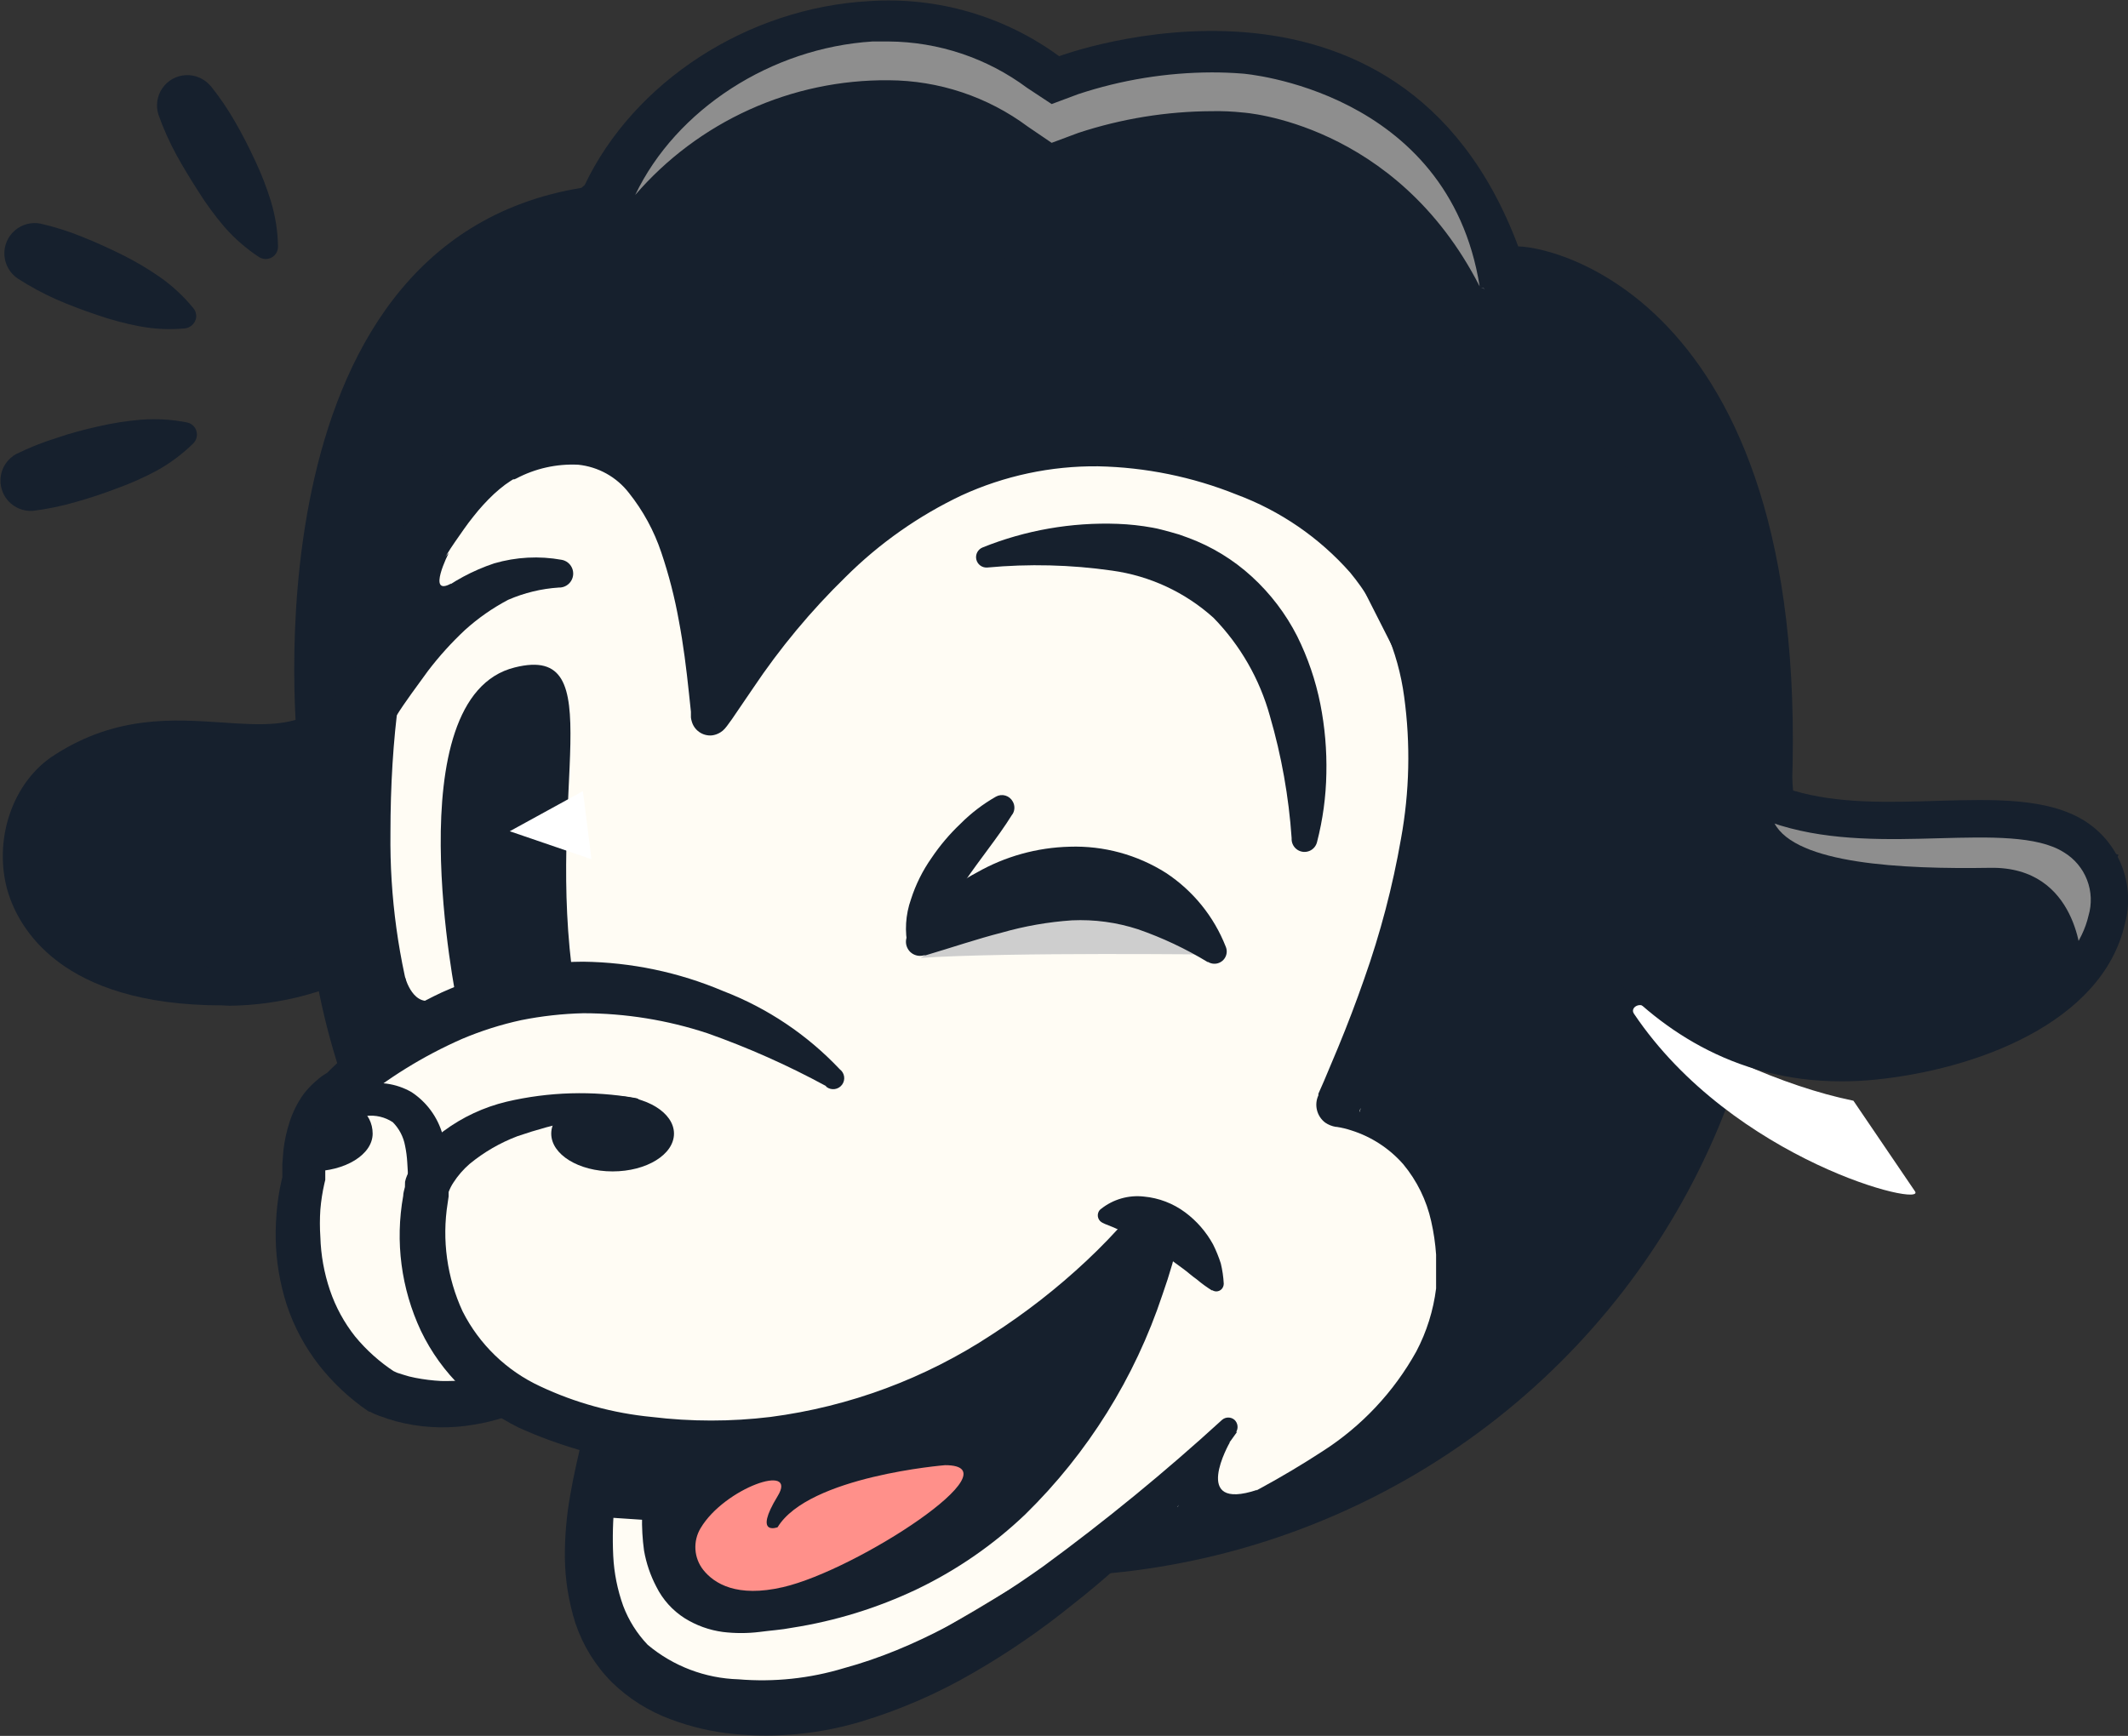 <svg id="Layer_1" data-name="Layer 1" xmlns="http://www.w3.org/2000/svg" xmlns:xlink="http://www.w3.org/1999/xlink" viewBox="0 0 173.37 141.46"><rect x="0" y="0" width="173.37" height="141.46" fill="#333333" stroke="none"/><defs><style>.cls-1{fill:none;}.cls-2{fill:#fff;}.cls-3{clip-path:url(#clip-path);}.cls-4{clip-path:url(#clip-path-2);}.cls-5{clip-path:url(#clip-path-3);}.cls-6{clip-path:url(#clip-path-4);}.cls-7{clip-path:url(#clip-path-5);}.cls-8{clip-path:url(#clip-path-6);}.cls-9{clip-path:url(#clip-path-7);}.cls-10{clip-path:url(#clip-path-8);}.cls-11{clip-path:url(#clip-path-9);}.cls-12{clip-path:url(#clip-path-10);}.cls-13{clip-path:url(#clip-path-11);}.cls-14{clip-path:url(#clip-path-12);}.cls-15{clip-path:url(#clip-path-13);}.cls-16{fill:#16202d;}.cls-17{clip-path:url(#clip-path-14);}.cls-18{clip-path:url(#clip-path-16);}.cls-19{clip-path:url(#clip-path-18);}.cls-20{clip-path:url(#clip-path-20);}.cls-21{clip-path:url(#clip-path-22);}.cls-22{fill:#fffcf4;}.cls-23{clip-path:url(#clip-path-24);}.cls-24{clip-path:url(#clip-path-26);}.cls-25{clip-path:url(#clip-path-28);}.cls-26{clip-path:url(#clip-path-30);}.cls-27{clip-path:url(#clip-path-32);}.cls-28{clip-path:url(#clip-path-34);}.cls-29{clip-path:url(#clip-path-36);}.cls-30{clip-path:url(#clip-path-38);}.cls-31{clip-path:url(#clip-path-40);}.cls-32{clip-path:url(#clip-path-42);}.cls-33{fill:#ff908a;}.cls-34{clip-path:url(#clip-path-44);}.cls-35{clip-path:url(#clip-path-46);}.cls-36{clip-path:url(#clip-path-48);}.cls-37{clip-path:url(#clip-path-50);}.cls-38{clip-path:url(#clip-path-52);}.cls-39{clip-path:url(#clip-path-54);}.cls-40{clip-path:url(#clip-path-56);}.cls-41{clip-path:url(#clip-path-58);}.cls-42{clip-path:url(#clip-path-60);}.cls-43{clip-path:url(#clip-path-62);}.cls-44{clip-path:url(#clip-path-64);}.cls-45{clip-path:url(#clip-path-66);}.cls-46{clip-path:url(#clip-path-68);}.cls-47{clip-path:url(#clip-path-69);}.cls-48{clip-path:url(#clip-path-71);}.cls-49{clip-path:url(#clip-path-73);}.cls-50{fill:#8e8e8e;}.cls-51{clip-path:url(#clip-path-75);}.cls-52{clip-path:url(#clip-path-77);}.cls-53{clip-path:url(#clip-path-79);}.cls-54{fill:#cecece;}.cls-55{clip-path:url(#clip-path-81);}.cls-56{clip-path:url(#clip-path-83);}</style><clipPath id="clip-path"><path class="cls-1" d="M-135.31,259.94v.14c-7.45-6.64-14.9-13-14.9-20.66a17.82,17.82,0,0,1,1-5.93,12.2,12.2,0,0,1,3.5-.51c9.79,0,10.48,10.56,10.48,21.35h10.07v-.21h.22v-.23h.22v-.21h.22v-.22h.22v-.22h.22V253h.22v-.22h.22v-.2h.19v-.23h.22v-.21h.22v-.22h.23v-.22h.21v-.22h.22v-.22h.23v-.22h.21v-.22h.22v-.22h.23v-.21h.21v-.23h.21V250h.22v-.22h.22v-.23h.22v-.21h.22v-.22h.22v-.24h.22v-.21h.22v-.22h.22v-.22h.22V248h.21v-.21h.21v-.22h.22v-.22h.22c0-17.48-1.94-31.48-20.56-31.48-6.69,0-12.07,2.5-15.78,6.64l-.22.21-.22.23c-.06.08-.15.13-.22.21l-.21.22c-.08.07-.15.15-.22.22s-.15.14-.22.22l-.22.22a2.18,2.18,0,0,0-.21.22c-.07.08-.15.14-.22.22s-.15.14-.22.22-.15.14-.22.21-.15.15-.21.23a2.29,2.29,0,0,1-.23.21l-.21.22-.22.22c-.07.08-.15.14-.22.22l-.22.22a2.18,2.18,0,0,0-.21.22c-.07.08-.15.14-.22.22s-.15.14-.22.22-.15.14-.22.21-.15.15-.21.23a2.29,2.29,0,0,1-.23.21l-.21.22-.22.23c-.06.07-.15.13-.22.21l-.22.22-.21.22-.22.22c-.06.08-.15.14-.22.22l-.22.22c-3.83,4.09-6,9.89-6,16.46,0,12.75,10.62,23.57,19.86,30.23l-.14-.14c5.79,4.83,13.11,11.78,13.11,19.13a18.19,18.19,0,0,1-.75,5.39,14.79,14.79,0,0,1-4.28.64c-10.21,0-11.59-9.71-11.59-22.6h-10v.21h-.23v.22h-.22V279h-.22v.22H-162v.22h-.22v.22h-.2v.22h-.22v.22h-.22v.21h-.22v.23h-.22v.21h-.22V281h-.22v.22h-.22v.22h-.22v.22h-.22v.22h-.22v.22h-.2v.22H-165v.21h-.22v.23h-.22V283h-.22v.22h-.22v.22h-.22v.22h-.22v.22h-.2v.21h-.22v.23H-167v.21h-.22v.22h-.22V285h-.22v.22h-.22v.22h-.22c0,21.35,4.41,32.72,21.65,32.72,7.47,0,13-2.16,16.66-6.17l.21-.22.22-.22.22-.22.22-.22.21-.21.22-.23a2.18,2.18,0,0,1,.22-.21l.22-.22.21-.22c.07-.08.15-.14.22-.22l.22-.22c.07-.08.15-.14.22-.22s.15-.14.21-.22l.22-.22.22-.21.22-.23a2.18,2.18,0,0,1,.22-.21,2.28,2.28,0,0,1,.22-.22,2.29,2.29,0,0,0,.21-.23c.07-.07.15-.13.22-.21l.22-.22.22-.22c.06-.08.15-.14.21-.22l.22-.22.22-.22.22-.22c.06-.08.15-.14.22-.22l.21-.21.22-.23c.07-.08.15-.14.22-.21l.22-.22c3.77-4,5.63-9.88,5.63-17.34C-117.38,276.3-126.34,268-135.31,259.94Z"/></clipPath><clipPath id="clip-path-2"><polygon class="cls-1" points="-67.91 216.95 -68.13 216.95 -68.13 217.18 -68.35 217.18 -68.35 217.39 -68.57 217.39 -68.57 217.61 -68.79 217.61 -68.79 217.84 -69 217.84 -69 218.05 -69.22 218.05 -69.22 218.27 -69.44 218.27 -69.44 218.49 -69.66 218.49 -69.66 218.71 -69.88 218.71 -69.88 218.93 -70.1 218.93 -70.1 219.15 -70.31 219.15 -70.31 219.37 -70.53 219.37 -70.53 219.59 -70.75 219.59 -70.75 219.8 -70.97 219.8 -70.97 220.03 -71.19 220.03 -71.19 220.24 -71.41 220.24 -71.41 220.46 -71.63 220.46 -71.63 220.69 -71.84 220.69 -71.84 220.9 -72.07 220.9 -72.07 221.12 -72.28 221.12 -72.28 221.34 -72.5 221.34 -72.5 221.56 -72.72 221.56 -72.72 221.78 -72.94 221.78 -72.94 222 -73.16 222 -73.16 222.22 -73.38 222.22 -73.38 222.44 -73.6 222.44 -73.6 222.65 -73.81 222.65 -73.81 222.87 -74.03 222.87 -74.03 223.09 -74.25 223.09 -74.25 223.31 -74.47 223.31 -74.47 223.53 -74.69 223.53 -74.69 223.75 -74.91 223.75 -74.91 258.76 -89.64 258.76 -89.64 216.74 -99.73 216.74 -99.73 216.95 -99.95 216.95 -99.95 217.18 -100.17 217.18 -100.17 217.39 -100.39 217.39 -100.39 217.61 -100.61 217.61 -100.61 217.84 -100.83 217.84 -100.83 218.05 -101.05 218.05 -101.05 218.27 -101.27 218.27 -101.27 218.49 -101.48 218.49 -101.48 218.71 -101.7 218.71 -101.7 218.93 -101.92 218.93 -101.92 219.15 -102.14 219.15 -102.14 219.37 -102.36 219.37 -102.36 219.59 -102.58 219.59 -102.58 219.8 -102.8 219.8 -102.8 220.03 -103.01 220.03 -103.01 220.24 -103.23 220.24 -103.23 220.46 -103.45 220.46 -103.45 220.69 -103.67 220.69 -103.67 220.9 -103.89 220.9 -103.89 221.12 -104.11 221.12 -104.11 221.34 -104.32 221.34 -104.32 221.56 -104.54 221.56 -104.54 221.78 -104.76 221.78 -104.76 222 -104.98 222 -104.98 222.22 -105.2 222.22 -105.2 222.44 -105.42 222.44 -105.42 222.65 -105.64 222.65 -105.64 222.87 -105.85 222.87 -105.85 223.09 -106.07 223.09 -106.07 223.31 -106.29 223.31 -106.29 223.53 -106.51 223.53 -106.51 223.75 -106.73 223.75 -106.73 317.23 -96.63 317.23 -96.63 317.02 -96.41 317.02 -96.41 316.8 -96.19 316.8 -96.19 316.57 -95.97 316.57 -95.97 316.36 -95.75 316.36 -95.75 316.14 -95.54 316.14 -95.54 315.92 -95.32 315.92 -95.32 315.7 -95.1 315.7 -95.1 315.48 -94.88 315.48 -94.88 315.26 -94.66 315.26 -94.66 315.04 -94.44 315.04 -94.44 314.82 -94.22 314.82 -94.22 314.61 -94.01 314.61 -94.01 314.39 -93.79 314.39 -93.79 314.17 -93.57 314.17 -93.57 313.95 -93.35 313.95 -93.35 313.73 -93.14 313.73 -93.14 313.51 -92.91 313.51 -92.91 313.29 -92.69 313.29 -92.69 313.07 -92.48 313.07 -92.48 312.85 -92.25 312.85 -92.25 312.63 -92.04 312.63 -92.04 312.42 -91.82 312.42 -91.82 312.2 -91.61 312.2 -91.61 311.98 -91.38 311.98 -91.38 311.76 -91.17 311.76 -91.17 311.54 -90.95 311.54 -90.95 311.32 -90.73 311.32 -90.73 311.1 -90.51 311.1 -90.51 310.88 -90.29 310.88 -90.29 310.66 -90.07 310.66 -90.07 310.44 -89.85 310.44 -89.85 310.22 -89.64 310.22 -89.64 275.9 -74.91 275.9 -74.91 317.23 -64.81 317.23 -64.81 317.02 -64.59 317.02 -64.59 316.8 -64.37 316.8 -64.37 316.57 -64.15 316.57 -64.15 316.36 -63.93 316.36 -63.93 316.14 -63.72 316.14 -63.72 315.92 -63.49 315.92 -63.49 315.7 -63.27 315.7 -63.27 315.48 -63.06 315.48 -63.06 315.26 -62.84 315.26 -62.84 315.04 -62.62 315.04 -62.62 314.82 -62.4 314.82 -62.4 314.61 -62.19 314.61 -62.19 314.39 -61.96 314.39 -61.96 314.17 -61.74 314.17 -61.74 313.95 -61.53 313.95 -61.53 313.73 -61.31 313.73 -61.31 313.51 -61.09 313.51 -61.09 313.29 -60.87 313.29 -60.87 313.07 -60.65 313.07 -60.65 312.85 -60.43 312.85 -60.43 312.63 -60.22 312.63 -60.22 312.42 -60 312.42 -60 312.2 -59.78 312.2 -59.78 311.98 -59.56 311.98 -59.56 311.76 -59.34 311.76 -59.34 311.54 -59.13 311.54 -59.13 311.32 -58.9 311.32 -58.9 311.1 -58.69 311.1 -58.69 310.88 -58.47 310.88 -58.47 310.66 -58.25 310.66 -58.25 310.44 -58.03 310.44 -58.03 310.22 -57.81 310.22 -57.81 216.74 -67.91 216.74 -67.91 216.95"/></clipPath><clipPath id="clip-path-3"><polygon class="cls-1" points="-37.6 216.95 -37.82 216.95 -37.82 217.18 -38.03 217.18 -38.03 217.39 -38.24 217.39 -38.24 217.61 -38.45 217.61 -38.45 217.84 -38.67 217.84 -38.67 218.05 -38.89 218.05 -38.89 218.27 -39.1 218.27 -39.1 218.49 -39.32 218.49 -39.32 218.71 -39.53 218.71 -39.53 218.93 -39.74 218.93 -39.74 219.15 -39.96 219.15 -39.96 219.37 -40.18 219.37 -40.18 219.59 -40.39 219.59 -40.39 219.8 -40.6 219.8 -40.6 220.03 -40.82 220.03 -40.82 220.24 -41.03 220.24 -41.03 220.46 -41.25 220.46 -41.25 220.69 -41.47 220.69 -41.47 220.9 -41.68 220.9 -41.68 221.12 -41.89 221.12 -41.89 221.34 -42.11 221.34 -42.11 221.56 -42.33 221.56 -42.33 221.78 -42.54 221.78 -42.54 222 -42.75 222 -42.75 222.22 -42.97 222.22 -42.97 222.44 -43.18 222.44 -43.18 222.65 -43.4 222.65 -43.4 222.87 -43.61 222.87 -43.61 223.09 -43.83 223.09 -43.83 223.31 -44.04 223.31 -44.04 223.53 -44.26 223.53 -44.26 223.75 -44.47 223.75 -44.47 317.23 -7.77 317.23 -7.77 317.02 -7.55 317.02 -7.55 316.8 -7.34 316.8 -7.34 316.57 -7.12 316.57 -7.12 316.36 -6.91 316.36 -6.91 316.14 -6.69 316.14 -6.69 315.92 -6.48 315.92 -6.48 315.7 -6.27 315.7 -6.27 315.48 -6.05 315.48 -6.05 315.26 -5.83 315.26 -5.83 315.04 -5.62 315.04 -5.62 314.82 -5.4 314.82 -5.4 314.61 -5.19 314.61 -5.19 314.39 -4.98 314.39 -4.98 314.17 -4.76 314.17 -4.76 313.95 -4.54 313.95 -4.54 313.73 -4.33 313.73 -4.33 313.51 -4.12 313.51 -4.12 313.29 -3.9 313.29 -3.9 313.07 -3.69 313.07 -3.69 312.85 -3.47 312.85 -3.47 312.63 -3.25 312.63 -3.25 312.42 -3.04 312.42 -3.04 312.2 -2.83 312.2 -2.83 311.98 -2.62 311.98 -2.62 311.76 -2.4 311.76 -2.4 311.54 -2.18 311.54 -2.18 311.32 -1.97 311.32 -1.97 311.1 -1.75 311.1 -1.75 310.88 -1.54 310.88 -1.54 310.66 -1.33 310.66 -1.33 310.44 -1.11 310.44 -1.11 310.22 -0.89 310.22 -0.89 300.1 -27.81 300.1 -27.81 275.76 -16.74 275.76 -16.74 275.55 -16.53 275.55 -16.53 275.33 -16.31 275.33 -16.31 275.1 -16.09 275.1 -16.09 274.89 -15.88 274.89 -15.88 274.67 -15.67 274.67 -15.67 274.45 -15.45 274.45 -15.45 274.23 -15.24 274.23 -15.24 274.01 -15.02 274.01 -15.02 273.79 -14.8 273.79 -14.8 273.57 -14.59 273.57 -14.59 273.35 -14.38 273.35 -14.38 273.14 -14.16 273.14 -14.16 272.91 -13.95 272.91 -13.95 272.7 -13.73 272.7 -13.73 272.48 -13.52 272.48 -13.52 272.25 -13.3 272.25 -13.3 272.04 -13.09 272.04 -13.09 271.82 -12.88 271.82 -12.88 271.6 -12.66 271.6 -12.66 271.38 -12.44 271.38 -12.44 271.16 -12.23 271.16 -12.23 270.94 -12.02 270.94 -12.02 270.72 -11.8 270.72 -11.8 270.5 -11.59 270.5 -11.59 270.29 -11.37 270.29 -11.37 270.06 -11.15 270.06 -11.15 269.85 -10.94 269.85 -10.94 269.63 -10.73 269.63 -10.73 269.4 -10.51 269.4 -10.51 269.19 -10.3 269.19 -10.3 268.97 -10.08 268.97 -10.08 268.75 -9.87 268.75 -9.87 258.63 -27.81 258.63 -27.81 233.74 -7.77 233.74 -7.77 233.52 -7.55 233.52 -7.55 233.3 -7.34 233.3 -7.34 233.08 -7.12 233.08 -7.12 232.86 -6.91 232.86 -6.91 232.64 -6.69 232.64 -6.69 232.42 -6.48 232.42 -6.48 232.2 -6.27 232.2 -6.27 231.99 -6.05 231.99 -6.05 231.76 -5.83 231.76 -5.83 231.55 -5.62 231.55 -5.62 231.33 -5.4 231.33 -5.4 231.1 -5.19 231.1 -5.19 230.89 -4.98 230.89 -4.98 230.67 -4.76 230.67 -4.76 230.45 -4.54 230.45 -4.54 230.23 -4.33 230.23 -4.33 230.01 -4.12 230.01 -4.12 229.79 -3.9 229.79 -3.9 229.57 -3.69 229.57 -3.69 229.35 -3.47 229.35 -3.47 229.14 -3.25 229.14 -3.25 228.91 -3.04 228.91 -3.04 228.7 -2.83 228.7 -2.83 228.48 -2.62 228.48 -2.62 228.25 -2.4 228.25 -2.4 228.04 -2.18 228.04 -2.18 227.82 -1.97 227.82 -1.97 227.6 -1.75 227.6 -1.75 227.38 -1.54 227.38 -1.54 227.16 -1.33 227.16 -1.33 226.94 -1.11 226.94 -1.11 226.72 -0.89 226.72 -0.89 216.74 -37.6 216.74 -37.6 216.95"/></clipPath><clipPath id="clip-path-4"><path class="cls-1" d="M31.27,258.63V233.88h.2c10.48,0,14.62,5.54,14.62,15.69a23.21,23.21,0,0,1-1.2,8,20.69,20.69,0,0,1-7,1.06Zm8.56-41.89H21.21V217H21v.23h-.23v.21h-.21v.22h-.22v.22h-.22v.22H19.9v.22h-.21v.22h-.23v.23h-.21v.21H19v.22h-.22v.22h-.22v.22h-.22v.21h-.22V220h-.22v.21h-.21v.22H17.5v.22h-.22v.22h-.22v.23h-.22v.22h-.21v.22h-.22v.22h-.22V222H16v.22h-.22v.22h-.22v.21h-.21v.22H15.1v.23h-.22v.21h-.22v.23h-.21v.22h-.22v93.46H24.3V317h.22v-.22h.22v-.22H25v-.22h.23v-.22h.21v-.22h.22v-.23h.21v-.21H26v-.22h.21V315h.22v-.22h.22v-.22h.22v-.22h.21v-.22h.22v-.22h.22v-.21h.22v-.23H28v-.22h.22v-.21h.22v-.23h.22v-.21h.22v-.22h.21v-.22h.22V312h.22v-.22h.22v-.22H30v-.22h.21v-.22h.22v-.22h.22v-.22h.22v-.22H31v-.22h.22V275.73c7.52-.43,13.82-1.81,18.16-5.77l.22-.22c.08-.06.14-.15.22-.21a2.29,2.29,0,0,0,.21-.23c.08-.07.15-.15.23-.21l.21-.22c.08-.07.15-.15.22-.22a1.52,1.52,0,0,1,.22-.22l.22-.22c.08-.07.14-.15.21-.22l.22-.22.22-.22c.08-.06.14-.15.22-.21s.14-.16.22-.23l.22-.22c.08-.06.14-.15.21-.21a2.39,2.39,0,0,0,.22-.23,2.18,2.18,0,0,1,.22-.21l.22-.22c.08-.07.14-.15.21-.22a2.28,2.28,0,0,0,.22-.22l.22-.22.22-.22c.08-.06.14-.15.22-.22l.22-.22c.08-.06.14-.15.21-.21s.14-.16.22-.22.14-.15.22-.23a2.18,2.18,0,0,1,.22-.21l.22-.22.21-.22.22-.22c4.42-3.84,7-10.19,7-20.64C63.15,227.28,56.52,216.74,39.83,216.74Z"/></clipPath><clipPath id="clip-path-5"><polygon class="cls-1" points="113.51 216.95 113.3 216.95 113.3 217.18 113.08 217.18 113.08 217.39 112.86 217.39 112.86 217.61 112.64 217.61 112.64 217.84 112.42 217.84 112.42 218.05 112.2 218.05 112.2 218.27 111.98 218.27 111.98 218.49 111.77 218.49 111.77 218.71 111.55 218.71 111.55 218.93 111.33 218.93 111.33 219.15 111.11 219.15 111.11 219.37 110.89 219.37 110.89 219.59 110.67 219.59 110.67 219.8 110.45 219.8 110.45 220.03 110.24 220.03 110.24 220.24 110.02 220.24 110.02 220.46 109.8 220.46 109.8 220.69 109.58 220.69 109.58 220.9 109.36 220.9 109.36 221.12 109.14 221.12 109.14 221.34 108.92 221.34 108.92 221.56 108.71 221.56 108.71 221.78 108.49 221.78 108.49 222 108.27 222 108.27 222.22 108.05 222.22 108.05 222.44 107.83 222.44 107.83 222.65 107.61 222.65 107.61 222.87 107.39 222.87 107.39 223.09 107.18 223.09 107.18 223.31 106.96 223.31 106.96 223.53 106.74 223.53 106.74 223.75 106.52 223.75 106.52 258.76 91.79 258.76 91.79 216.74 81.69 216.74 81.69 216.95 81.48 216.95 81.48 217.18 81.26 217.18 81.26 217.39 81.04 217.39 81.04 217.61 80.82 217.61 80.82 217.84 80.6 217.84 80.6 218.05 80.39 218.05 80.39 218.27 80.16 218.27 80.16 218.49 79.95 218.49 79.95 218.71 79.73 218.71 79.73 218.93 79.51 218.93 79.51 219.15 79.29 219.15 79.29 219.37 79.07 219.37 79.07 219.59 78.86 219.59 78.86 219.8 78.63 219.8 78.63 220.03 78.42 220.03 78.42 220.24 78.2 220.24 78.2 220.46 77.98 220.46 77.98 220.69 77.76 220.69 77.76 220.9 77.54 220.9 77.54 221.12 77.33 221.12 77.33 221.34 77.1 221.34 77.1 221.56 76.89 221.56 76.89 221.78 76.67 221.78 76.67 222 76.45 222 76.45 222.22 76.23 222.22 76.23 222.44 76.01 222.44 76.01 222.65 75.79 222.65 75.79 222.87 75.58 222.87 75.58 223.09 75.36 223.09 75.36 223.31 75.14 223.31 75.14 223.53 74.92 223.53 74.92 223.75 74.7 223.75 74.7 317.23 84.8 317.23 84.8 317.02 85.02 317.02 85.02 316.8 85.24 316.8 85.24 316.57 85.46 316.57 85.46 316.36 85.67 316.36 85.67 316.14 85.89 316.14 85.89 315.92 86.11 315.92 86.11 315.7 86.33 315.7 86.33 315.48 86.55 315.48 86.55 315.26 86.77 315.26 86.77 315.04 86.99 315.04 86.99 314.82 87.2 314.82 87.2 314.61 87.42 314.61 87.42 314.39 87.64 314.39 87.64 314.17 87.86 314.17 87.86 313.95 88.08 313.95 88.08 313.73 88.3 313.73 88.3 313.51 88.52 313.51 88.52 313.29 88.73 313.29 88.73 313.07 88.95 313.07 88.95 312.85 89.17 312.85 89.17 312.63 89.39 312.63 89.39 312.42 89.61 312.42 89.61 312.2 89.83 312.2 89.83 311.98 90.05 311.98 90.05 311.76 90.26 311.76 90.26 311.54 90.48 311.54 90.48 311.32 90.7 311.32 90.7 311.1 90.92 311.1 90.92 310.88 91.14 310.88 91.14 310.66 91.36 310.66 91.36 310.44 91.57 310.44 91.57 310.22 91.79 310.22 91.79 275.9 106.52 275.9 106.52 317.23 116.62 317.23 116.62 317.02 116.84 317.02 116.84 316.8 117.06 316.8 117.06 316.57 117.28 316.57 117.28 316.36 117.49 316.36 117.49 316.14 117.72 316.14 117.72 315.92 117.93 315.92 117.93 315.7 118.15 315.7 118.15 315.48 118.36 315.48 118.36 315.26 118.59 315.26 118.59 315.04 118.81 315.04 118.81 314.82 119.02 314.82 119.02 314.61 119.24 314.61 119.24 314.39 119.46 314.39 119.46 314.17 119.68 314.17 119.68 313.95 119.9 313.95 119.9 313.73 120.12 313.73 120.12 313.51 120.33 313.51 120.33 313.29 120.55 313.29 120.55 313.07 120.77 313.07 120.77 312.85 120.99 312.85 120.99 312.63 121.21 312.63 121.21 312.42 121.43 312.42 121.43 312.2 121.65 312.2 121.65 311.98 121.86 311.98 121.86 311.76 122.09 311.76 122.09 311.54 122.3 311.54 122.3 311.32 122.52 311.32 122.52 311.1 122.74 311.1 122.74 310.88 122.96 310.88 122.96 310.66 123.18 310.66 123.18 310.44 123.39 310.44 123.39 310.22 123.62 310.22 123.62 216.74 113.51 216.74 113.51 216.95"/></clipPath><clipPath id="clip-path-6"><polygon class="cls-1" points="143.83 216.95 143.62 216.95 143.62 217.18 143.4 217.18 143.4 217.39 143.19 217.39 143.19 217.61 142.97 217.61 142.97 217.84 142.76 217.84 142.76 218.05 142.54 218.05 142.54 218.27 142.33 218.27 142.33 218.49 142.12 218.49 142.12 218.71 141.9 218.71 141.9 218.93 141.68 218.93 141.68 219.15 141.47 219.15 141.47 219.37 141.26 219.37 141.26 219.59 141.04 219.59 141.04 219.8 140.83 219.8 140.83 220.03 140.61 220.03 140.61 220.24 140.39 220.24 140.39 220.46 140.18 220.46 140.18 220.69 139.97 220.69 139.97 220.9 139.75 220.9 139.75 221.12 139.54 221.12 139.54 221.34 139.32 221.34 139.32 221.56 139.1 221.56 139.1 221.78 138.89 221.78 138.89 222 138.68 222 138.68 222.22 138.47 222.22 138.47 222.44 138.25 222.44 138.25 222.65 138.03 222.65 138.03 222.87 137.82 222.87 137.82 223.09 137.6 223.09 137.6 223.31 137.39 223.31 137.39 223.53 137.18 223.53 137.18 223.75 136.96 223.75 136.96 317.23 173.66 317.23 173.66 317.02 173.88 317.02 173.88 316.8 174.09 316.8 174.09 316.57 174.3 316.57 174.3 316.36 174.52 316.36 174.52 316.14 174.74 316.14 174.74 315.92 174.95 315.92 174.95 315.7 175.17 315.7 175.17 315.48 175.38 315.48 175.38 315.26 175.59 315.26 175.59 315.04 175.81 315.04 175.81 314.82 176.03 314.82 176.03 314.61 176.24 314.61 176.24 314.39 176.45 314.39 176.45 314.17 176.67 314.17 176.67 313.95 176.88 313.95 176.88 313.73 177.1 313.73 177.1 313.51 177.32 313.51 177.32 313.29 177.53 313.29 177.53 313.07 177.74 313.07 177.74 312.85 177.96 312.85 177.96 312.63 178.17 312.63 178.17 312.42 178.39 312.42 178.39 312.2 178.6 312.2 178.6 311.98 178.82 311.98 178.82 311.76 179.03 311.76 179.03 311.54 179.25 311.54 179.25 311.32 179.46 311.32 179.46 311.1 179.68 311.1 179.68 310.88 179.89 310.88 179.89 310.66 180.11 310.66 180.11 310.44 180.32 310.44 180.32 310.22 180.53 310.22 180.53 300.1 153.62 300.1 153.62 275.76 164.69 275.76 164.69 275.55 164.9 275.55 164.9 275.33 165.12 275.33 165.12 275.1 165.33 275.1 165.33 274.89 165.55 274.89 165.55 274.67 165.77 274.67 165.77 274.45 165.98 274.45 165.98 274.23 166.19 274.23 166.19 274.01 166.41 274.01 166.41 273.79 166.62 273.79 166.62 273.57 166.84 273.57 166.84 273.35 167.05 273.35 167.05 273.14 167.27 273.14 167.27 272.91 167.48 272.91 167.48 272.7 167.69 272.7 167.69 272.48 167.91 272.48 167.91 272.25 168.13 272.25 168.13 272.04 168.34 272.04 168.34 271.82 168.56 271.82 168.56 271.6 168.77 271.6 168.77 271.38 168.99 271.38 168.99 271.16 169.2 271.16 169.2 270.94 169.42 270.94 169.42 270.72 169.63 270.72 169.63 270.5 169.84 270.5 169.84 270.29 170.06 270.29 170.06 270.06 170.28 270.06 170.28 269.85 170.49 269.85 170.49 269.63 170.71 269.63 170.71 269.4 170.92 269.4 170.92 269.19 171.13 269.19 171.13 268.97 171.35 268.97 171.35 268.75 171.56 268.75 171.56 258.63 153.62 258.63 153.62 233.74 173.66 233.74 173.66 233.52 173.88 233.52 173.88 233.3 174.09 233.3 174.09 233.08 174.3 233.08 174.3 232.86 174.52 232.86 174.52 232.64 174.74 232.64 174.74 232.42 174.95 232.42 174.95 232.2 175.17 232.2 175.17 231.99 175.38 231.99 175.38 231.76 175.59 231.76 175.59 231.55 175.81 231.55 175.81 231.33 176.03 231.33 176.03 231.1 176.24 231.1 176.24 230.89 176.45 230.89 176.45 230.67 176.67 230.67 176.67 230.45 176.88 230.45 176.88 230.23 177.1 230.23 177.1 230.01 177.32 230.01 177.32 229.79 177.53 229.79 177.53 229.57 177.74 229.57 177.74 229.35 177.96 229.35 177.96 229.14 178.17 229.14 178.17 228.91 178.39 228.91 178.39 228.7 178.6 228.7 178.6 228.48 178.82 228.48 178.82 228.25 179.03 228.25 179.03 228.04 179.25 228.04 179.25 227.82 179.46 227.82 179.46 227.6 179.68 227.6 179.68 227.38 179.89 227.38 179.89 227.16 180.11 227.16 180.11 226.94 180.32 226.94 180.32 226.72 180.53 226.72 180.53 216.74 143.83 216.74 143.83 216.95"/></clipPath><clipPath id="clip-path-7"><path class="cls-1" d="M211,233.88h2.27c10.38,0,12.32,6.51,12.32,16.09a29.46,29.46,0,0,1-.87,8,21.47,21.47,0,0,1-5.7.66h-8Zm9.83-17.14H200.87V217h-.22v.23h-.21v.21h-.22v.22H200v.22h-.22v.22h-.22v.22h-.21v.22h-.22v.23h-.21v.21h-.23v.22h-.21v.22h-.22v.22H198v.21h-.22V220h-.22v.21h-.21v.22h-.23v.22h-.22v.22h-.22v.23h-.22v.22h-.21v.22h-.22v.22h-.22V222h-.22v.22h-.22v.22h-.22v.21H195v.22h-.22v.23h-.22v.21h-.22v.23h-.22v.22h-.21v93.46H204V317h.19v-.22h.22v-.22h.22v-.22h.22v-.22h.22v-.22h.22v-.23h.21v-.21h.23v-.22H206V315h.22v-.22h.21v-.22h.17v-.22h.22v-.22H207v-.22h.23v-.21h.21v-.23h.22v-.22h.22v-.21h.22v-.23h.22v-.21h.22v-.22h.22v-.22H209V312h.22v-.22h.22v-.22h.22v-.22h.21v-.22h.22v-.22h.22v-.22h.22v-.22h.22v-.22H211V275.9h2.55c8.72,0,11.63,3.62,11.63,12.21v29.12h10.12V317h.24v-.22h.22v-.22h.21v-.22h.23v-.22h.21v-.22h.22v-.23h.22v-.21H237v-.22h.22V315h.21v-.22h.23v-.22h.22v-.22h.22v-.22h.22v-.22h.22v-.21h.21v-.23H239v-.22h.22v-.21h.22v-.23h.22v-.21h.22v-.22h.22v-.22h.22V312h.22v-.22h.22v-.22h.16v-.22h.22v-.22h.22v-.22h.22v-.22h.22v-.22H242v-.22h.22V280.68c0-6.25-1.53-13.18-5.82-17.2,5.12-5.13,6.37-13.45,6.37-20.53C242.81,227.42,238.66,216.74,220.81,216.74Z"/></clipPath><clipPath id="clip-path-8"><path class="cls-1" d="M274,300.1V233.74h1.85c10.33,0,13.91,7.63,13.91,17.33v38.84a25.4,25.4,0,0,1-1.54,9.31,15.76,15.76,0,0,1-5.4.88Zm9.78-83.36H264V217h-.21v.23h-.22v.21h-.22v.22h-.22v.22h-.22v.22h-.21v.22h-.2v.22h-.22v.23H262v.21h-.21v.22h-.22v.22h-.22v.22h-.22v.21H261V220h-.23v.21h-.21v.22h-.22v.22h-.22v.22h-.22v.23h-.22v.22h-.21v.22h-.22v.22H259V222h-.22v.22h-.22v.22h-.21v.21h-.22v.22h-.22v.23h-.22v.21h-.21v.23h-.22v.22H257v93.46h19.84c7.47,0,12.82-2.24,16.47-6l.23-.22.21-.22.22-.22.21-.22.22-.22.22-.22.22-.22.22-.21.21-.22.22-.23.22-.21.22-.22.21-.22.22-.22.22-.22.22-.22.21-.22.22-.22.22-.21.22-.23.21-.21.22-.22.22-.23.22-.21.22-.22.21-.22.22-.22.22-.22.22-.22.21-.22.22-.22c4.79-4.83,6.74-12.22,6.74-20.79V243.37C306.84,228.38,300.61,216.74,283.81,216.74Z"/></clipPath><clipPath id="clip-path-9"><path class="cls-1" d="M282.83,299.31c10.34,0,13.93-7.41,13.93-17V243.84c0-9.6-3.6-17.15-13.93-17.15H274v72.59Zm0-76.3c13.1,0,17.78,9.06,17.78,20.86v38.4c0,11.79-4.68,20.85-17.78,20.85H270.14V223Zm1,82.45C298,305.46,303,295.85,303,283V243.16c0-12.63-5.11-22.65-19.17-22.65h-16v84.93Zm0-88.65c16.8,0,23,11.53,23,26.35V283c0,14.94-6.06,26.35-23,26.35H263.94V216.81ZM219,258.25c10.89,0,13.51-5.07,13.51-15.53,0-9.46-1.93-15.91-12.27-15.91H211v31.44Zm-11.72-35.13h13c13.5,0,16.13,8,16.13,19.62,0,13-3.45,19.35-17.4,19.35H207.29Zm31.14,56.95c0-7.28-1.8-14.82-10.06-16.73,9.11-2.76,10.48-12.37,10.48-20.62,0-13-3.44-22.23-18-22.23H204.67v84.95h2.62V264.56h13.24c11.57,0,15.29,4.78,15.29,15.92v25h2.61ZM220.8,216.81c17.78,0,21.92,10.56,21.92,25.93,0,7-1.24,15.23-6.34,20.31,4.27,4,5.79,10.84,5.79,17v29.22H232.1V280.48c0-8.49-2.89-12.07-11.57-12.07H211V309.3H201V216.81Zm-73.05,3.7v84.93h29.49v-2.33H150.1V264.43h18.19v-2.34H150.1V223h27.14v-2.5ZM172,258.25v10H153.84v31h27.29v10h-37.2V216.81h37.2v9.88H153.84v31.56Zm-83.52,4V220.51H86.15v84.93h2.34V264.56h29.22v40.88h2.62V220.51h-2.62v41.72ZM114,309.3V268.41H92.34V309.3H82.28V216.81H92.34v41.58H114V216.81h10.07v92.48ZM37.91,258.25c10.75,0,15.14-5.49,15.14-15.92,0-10-4.14-15.53-14.61-15.53H31.29v31.45Zm.57-35.1c13.09,0,18.33,6.72,18.33,19.21,0,12.9-5.52,19.76-18.88,19.76H27.43v-39Zm-11,41.44c18.33,0,32,.69,32-22.23,0-12.78-5.67-21.85-19.58-21.85H25.09v84.93h2.34Zm-6.2-47.78h18.6c16.68,0,23.29,10.43,23.29,25.52,0,23.61-13.23,26.07-31.84,26.07v40.89h-10Zm-54.6,3.7v84.93h29.5v-2.33H-31V264.43h18.19v-2.34H-31V223H-3.85v-2.5Zm24.26,37.74v10H-27.28v31H0v10h-37.2V216.81H0v9.88H-27.28v31.56Zm-83.52,3.95V220.51H-95v84.93h2.35V264.56h29.22v40.88h2.62V220.51h-2.62v41.72Zm25.5,47.07V268.41H-88.75V309.3H-98.82V216.81h10.07v41.58h21.64V216.81H-57v92.48Zm-90.14-27.72c0,15.1,4,24.7,17.91,24.7,12.41,0,18.34-7,18.34-19.21,0-20-32.94-29.2-32.94-47.87,0-9.33,5.24-17.15,15.3-17.15,13.37,0,14.2,11.8,14.34,21.27H-122c0-14.27-2.89-23.74-16.68-23.74-11,0-17.64,8.36-17.64,18.94,0,11.12,9.78,20.72,18.33,26.88h-.14c6.48,5.37,14.61,14.13,14.61,21.82,0,10.43-5.24,16.72-15.85,16.72-13.64,0-15.3-13-15.3-22.37Zm22.05-22.06c9,7.95,17.92,16.19,17.92,27.58,0,14.54-7.17,23.05-22.06,23.05-17.22,0-21.64-11.25-21.64-32.39h10c0,12.77,1.38,22.37,11.58,22.37,8,0,12-4.94,12-12.89,0-7.28-7.31-14.14-13.09-18.94l.13.13c-9.22-6.56-19.83-17.31-19.83-29.91,0-12.76,8.14-22.64,21.5-22.64,18.6,0,20.54,13.85,20.54,31.15h-10c0-10.71-.69-21.14-10.48-21.14-7.58,0-11.44,6-11.44,13.31,0,7.55,7.45,13.86,14.89,20.45Z"/></clipPath><clipPath id="clip-path-10"><path class="cls-1" d="M300,283.31c0,11.86-4.69,21-17.8,21H269.54V223.75h12.71c13.11,0,17.8,9.1,17.8,21Zm-16.81-62.07h-16V306.6h16c14.21,0,19.18-9.65,19.18-22.62V244c0-12.69-5.11-22.76-19.18-22.76ZM218.35,263H206.62V223.86h13c13.52,0,16.14,8,16.14,19.72C235.74,256.69,232.29,263,218.35,263Zm9.38,1.24c9.11-2.75,10.49-12.41,10.49-20.69,0-13.1-3.45-22.34-18.08-22.34H204V306.6h2.61V265.52h13.25c11.59,0,15.32,4.8,15.32,16V306.6h2.62V281.09C237.81,273.79,236,266.21,227.73,264.27Zm-80.71-43V306.6h29.53v-2.34H149.37V265.38h18.21V263H149.37V223.75h27.18v-2.51ZM87.71,263.17V221.24H85.36V306.6h2.35V265.52H117V306.6h2.62V221.24H117v41.93ZM37.08,263H26.57V223.86h11c13.11,0,18.35,6.75,18.35,19.31,0,13-5.54,19.86-18.9,19.86ZM39,221.24H24.23V306.6h2.34V265.52c18.36,0,32,.69,32-22.35C58.58,230.35,52.93,221.24,39,221.24Zm-73.27,0V306.6H-4.74v-2.34H-31.93V265.38h18.22V263H-31.93V223.75H-4.74v-2.51ZM-93.6,263.17V221.24h-2.34V306.6h2.34V265.52h29.25V306.6h2.63V221.24h-2.63v41.93Zm-64.71,19.45c0,15.18,4,24.83,17.94,24.83,12.42,0,18.35-7,18.35-19.32,0-20.13-33-29.37-33-48.14,0-9.38,5.24-17.23,15.31-17.23,13.38,0,14.2,11.85,14.34,21.4H-123c0-14.35-2.9-23.87-16.7-23.87-11,0-17.66,8.41-17.66,19,0,11.17,9.79,20.83,18.35,27h-.14c6.49,5.4,14.63,14.21,14.63,21.93,0,10.48-5.25,16.82-15.87,16.82-13.66,0-15.32-13.1-15.32-22.49Z"/></clipPath><clipPath id="clip-path-11"><path class="cls-1" d="M180.53,227l-6.65,6.65-4-4.41S179,223,180.53,227Z"/></clipPath><clipPath id="clip-path-12"><ellipse class="cls-1" cx="84.69" cy="69.18" rx="59.87" ry="59.3"/></clipPath><clipPath id="clip-path-13"><rect class="cls-1" x="-575.42" y="-16.73" width="1280.67" height="3091.4"/></clipPath><clipPath id="clip-path-14"><path class="cls-1" d="M141.35,63l11.31,4.25,12.77.1,7.17,2.31-4.71,10.68L155.68,86l-9.26.57-8-2.31-9.53-10.4S117.68,47.36,141.35,63Z"/></clipPath><clipPath id="clip-path-16"><path class="cls-1" d="M47.63,15.09c4-8.42,13.26-14.46,23.21-15A23.52,23.52,0,0,1,86.29,4.58S114-5.8,123.69,20.08c3.72.07,25.73,5.71,21.94,50L121,43.34a26.33,26.33,0,0,1-36.16,6.31,26.35,26.35,0,0,1-32.66-6.31L24.27,61.15S19.58,19.87,47.36,15.31"/></clipPath><clipPath id="clip-path-18"><path class="cls-1" d="M45.64,56.89S38.31,80.07,18.69,80.35-.55,66.55,5.32,62.84C17.2,55.29,26.59,69,33,48.9"/></clipPath><clipPath id="clip-path-20"><path class="cls-1" d="M18.12,81.93c-13.28,0-16.6-6.42-17.47-9.22C-.6,68.5,1,63.68,4.48,61.5c5-3.21,9.63-2.89,13.66-2.62,5.91.4,9.82.67,13.34-10.45a1.57,1.57,0,1,1,3,1C30.21,62.84,24,62.43,17.92,62c-3.72-.25-7.57-.51-11.76,2.17a7,7,0,0,0-2.5,7.64c1.35,4.53,6.8,7.07,15,7,18.23-.25,25.39-22.13,25.47-22.35a1.57,1.57,0,0,1,3,.95,45.87,45.87,0,0,1-6.34,12.08c-5.91,8-13.55,12.36-22.08,12.47Z"/></clipPath><clipPath id="clip-path-22"><polygon class="cls-1" points="123.25 103.67 114.38 118.31 107.64 123.27 99.55 125.79 89.11 125.43 79.48 131.2 65.68 139.26 55.24 139.26 49.77 132.63 48.55 116.64 36.77 114.22 31.3 114.19 24.29 106.28 23.46 95.96 25.73 90.75 32.31 83.69 31.3 73.22 31.3 51.06 38.46 37.74 53.87 29.17 120.88 23.49 128.34 77.01 123.25 103.67"/></clipPath><clipPath id="clip-path-24"><polygon class="cls-1" points="131.06 91.44 120.43 111.96 119.33 101.92 119.33 97.45 112.07 86.25 111.78 80.47 116.25 71.68 116.67 59.06 108.8 43.54 98.27 38.71 85.14 37.13 69.84 42.73 56.63 57.52 56.41 47.7 50.39 36.18 45.63 36.36 38.42 40.24 46.47 25 68.14 26.33 81.99 21.04 101.46 21.93 113.47 23.49 120.88 23.49 134.39 46.7 144.56 65.26 138.5 77.56 131.06 91.44"/></clipPath><clipPath id="clip-path-26"><path class="cls-1" d="M122.19,105.41c5.39-4,10-8.28,13.71-13.89a55.48,55.48,0,0,0,7.8-18.64l-14.28-6.5L123,95.49Z"/></clipPath><clipPath id="clip-path-28"><path class="cls-1" d="M48.23,123.58l5.59.37.13,1.19,1.77,3.61,5.14,2.45,11.45-2.56,12.62-7.22,7.38-15.13s3.32-6-2.08-2.44l-8.66,6.79-10.44,4.94s-12.38,2.77-14.91,2C51.16,116.17,48,119.25,48.23,123.58Z"/></clipPath><clipPath id="clip-path-30"><path class="cls-1" d="M32.81,44.79c.49-.81,1-1.61,1.51-2.4a22.27,22.27,0,0,1,1.76-2.3,21.81,21.81,0,0,1,2-2.17c.38-.34.78-.65,1.19-1a8,8,0,0,1,.68-.45l.38-.22c.16-.07.24-.12.52-.23l-.15.07a13.17,13.17,0,0,1,6.67-1.41,8.77,8.77,0,0,1,3.49,1.11,10.09,10.09,0,0,1,2.7,2.3,18.4,18.4,0,0,1,3.12,5.78A38.64,38.64,0,0,1,58.28,50c.36,2,.62,4.1.82,6.13l.15,1.51v.21a1.16,1.16,0,0,0-.4-.62,1.45,1.45,0,0,0-1.12-.3,1.22,1.22,0,0,0-.82.38c-.08.09.05-.07.11-.16l.21-.29L59,54.38a64.12,64.12,0,0,1,7.94-9.54,37.25,37.25,0,0,1,10.27-7.22,28.94,28.94,0,0,1,12.38-2.69,35.38,35.38,0,0,1,12.37,2.45,26.12,26.12,0,0,1,10.58,7.14,23.44,23.44,0,0,1,5.3,11.72,39.87,39.87,0,0,1-.15,12.62,73.38,73.38,0,0,1-3.1,12c-.67,1.95-1.39,3.87-2.17,5.78-.39.95-.79,1.9-1.2,2.83l-.32.72-.15.36,0,.08v0a1.65,1.65,0,0,0,.12-1,1.63,1.63,0,0,0-.65-1.06,1.81,1.81,0,0,0-.77-.32h.12a11.6,11.6,0,0,1,1.74.42A12.88,12.88,0,0,1,117,92.61a14.32,14.32,0,0,1,3,6.13,21.4,21.4,0,0,1,.46,3.28c0,.54.06,1.1,0,1.62v.79a3.86,3.86,0,0,1-.07.92,18.42,18.42,0,0,1-2,6.34,24.37,24.37,0,0,1-8.88,9.26,29.33,29.33,0,0,1-11.8,4,.55.55,0,0,1-.59-.4.56.56,0,0,1,.28-.66,74.09,74.09,0,0,0,10.36-5.63,22.79,22.79,0,0,0,7.63-8.13A15,15,0,0,0,117,105c0-.21,0-.44,0-.6v-.72c0-.5,0-.94,0-1.44a17.84,17.84,0,0,0-.4-2.72,11,11,0,0,0-2.28-4.65,9.38,9.38,0,0,0-4.22-2.75,7.11,7.11,0,0,0-1.21-.29h-.06a2.13,2.13,0,0,1-.87-.35,1.83,1.83,0,0,1-.55-2.22v-.13l.15-.34.3-.68,1.16-2.76q1.14-2.76,2.12-5.57a70.39,70.39,0,0,0,3-11.43,36.75,36.75,0,0,0,.26-11.56A20.09,20.09,0,0,0,110,46.66a23.09,23.09,0,0,0-9.26-6.36A32,32,0,0,0,89.46,38a26,26,0,0,0-11.12,2.37A34.07,34.07,0,0,0,68.91,47a56.89,56.89,0,0,0-7.57,9.1l-1.71,2.51-.24.33a4.7,4.7,0,0,1-.34.44,1.56,1.56,0,0,1-.37.31,1.67,1.67,0,0,1-.69.24,1.56,1.56,0,0,1-1.64-1.17,1.67,1.67,0,0,1-.06-.29V58l-.16-1.51c-.21-2-.46-4-.82-5.89A38.6,38.6,0,0,0,53.87,45a15.87,15.87,0,0,0-2.63-4.83,6,6,0,0,0-4.14-2.3A9.77,9.77,0,0,0,42.05,39l-.14.06-.1,0-.21.13-.45.31c-.3.23-.61.48-.9.75a16.22,16.22,0,0,0-1.68,1.84c-.53.65-1,1.36-1.5,2.07s-.92,1.44-1.35,2.22a1.64,1.64,0,0,1-1.44.84,1.67,1.67,0,0,1-1.45-2.49Z"/></clipPath><clipPath id="clip-path-32"><path class="cls-1" d="M67.27,88.49a66.92,66.92,0,0,0-9.64-4.29,32.41,32.41,0,0,0-10.1-1.63,29.46,29.46,0,0,0-5.05.56,27.12,27.12,0,0,0-4.83,1.53,36.78,36.78,0,0,0-8.79,5.45l-.52.33h0l-.1.07a1.24,1.24,0,0,0-.22.18,3.35,3.35,0,0,0-.43.49,5.1,5.1,0,0,0-.67,1.34,8.82,8.82,0,0,0-.35,1.62L26.5,95v1.15l-.07.29a15.22,15.22,0,0,0-.33,2.13,16.72,16.72,0,0,0,0,2.24,14.89,14.89,0,0,0,.78,4.33,12.56,12.56,0,0,0,2.05,3.77,14.34,14.34,0,0,0,3.23,2.89l-.15-.09.35.16.47.15a7.36,7.36,0,0,0,1,.26,15.06,15.06,0,0,0,2.1.26,19.59,19.59,0,0,0,2.17-.08,20.88,20.88,0,0,0,2.17-.36h.08a1.76,1.76,0,0,1,1.32.25,1.78,1.78,0,0,1,.75,1.1,1.76,1.76,0,0,1-1.19,2,15.9,15.9,0,0,1-2.64.65A14.85,14.85,0,0,1,33,116a12.73,12.73,0,0,1-1.38-.37l-.72-.25a5.74,5.74,0,0,1-.77-.34l-.07,0L30,115a17.9,17.9,0,0,1-4-3.74,16.35,16.35,0,0,1-2.63-4.9,18.75,18.75,0,0,1-.91-5.4,22.26,22.26,0,0,1,.13-2.71,18.14,18.14,0,0,1,.52-2.74L23,96V94.89l.09-1.15a11.68,11.68,0,0,1,.51-2.33,8.09,8.09,0,0,1,1.15-2.27,7,7,0,0,1,.94-1c.18-.16.37-.32.56-.46l.33-.21a2.82,2.82,0,0,1,.46-.23l-.53.33A32.92,32.92,0,0,1,36,80.87a28.38,28.38,0,0,1,11.51-2.5,30.19,30.19,0,0,1,11.4,2.39,25.79,25.79,0,0,1,9.51,6.38.9.9,0,0,1-1.08,1.44Z"/></clipPath><clipPath id="clip-path-34"><path class="cls-1" d="M100.79,116.68a66.11,66.11,0,0,1-13.38,14.06,62.21,62.21,0,0,1-8.1,5.57,42.94,42.94,0,0,1-9.2,4,27,27,0,0,1-10.28,1,20.18,20.18,0,0,1-5.19-1.2,13.58,13.58,0,0,1-4.77-3,12.43,12.43,0,0,1-3-4.86,18.42,18.42,0,0,1-.85-5.31,27.66,27.66,0,0,1,.43-5.06q.21-1.23.48-2.43l.26-1.16c.08-.35.17-.78.2-1v-.14a1.66,1.66,0,0,1,3.3.34,9.68,9.68,0,0,1-.14,1.39l-.17,1.18c-.12.77-.22,1.53-.3,2.29a29.94,29.94,0,0,0-.12,4.44,14.15,14.15,0,0,0,.81,4.07,9.4,9.4,0,0,0,2,3.18,12.06,12.06,0,0,0,7.39,2.81,23,23,0,0,0,8.6-.91C74.57,134.36,80,131.2,85,127.64A173.42,173.42,0,0,0,99.57,115.7a.78.78,0,0,1,1,0,.8.8,0,0,1,.14,1Z"/></clipPath><clipPath id="clip-path-36"><path class="cls-1" d="M89.71,98.51a4.75,4.75,0,0,1,3.48-1,6.65,6.65,0,0,1,3.37,1.29,8.12,8.12,0,0,1,2.27,2.61,10.94,10.94,0,0,1,.63,1.55,9.12,9.12,0,0,1,.24,1.65.66.66,0,0,1-.17.44.61.61,0,0,1-.43.19.62.62,0,0,1-.32-.09h-.06a10.76,10.76,0,0,1-1.23-.9c-.4-.28-.72-.58-1.09-.85-.72-.52-1.35-1-2-1.44s-1.28-.72-2-1.11a17.54,17.54,0,0,0-2.36-1.1l-.21-.1a.67.67,0,0,1-.33-.89A.6.6,0,0,1,89.71,98.51Z"/></clipPath><clipPath id="clip-path-38"><path class="cls-1" d="M37.23,81.69s-5.1-24.88,4.71-27.3c8-2,2.47,10,4.82,25.8Z"/></clipPath><clipPath id="clip-path-40"><path class="cls-1" d="M56,118.51c-.06,1.69-.14,3.38-.11,5a13,13,0,0,0,.19,2.25,5.89,5.89,0,0,0,.65,1.86,3,3,0,0,0,1,1.17,4.27,4.27,0,0,0,1.66.54,8.2,8.2,0,0,0,2.1,0c.79-.12,1.61-.18,2.39-.35a32,32,0,0,0,16.89-8.44,40.66,40.66,0,0,0,10.06-16.34c.26-.77.51-1.55.72-2.33l.33-1.18.08-.29a.78.78,0,0,0,0,.22,1.21,1.21,0,0,0,0,.38,1.65,1.65,0,0,0,.29.77,1.67,1.67,0,0,0,1.26.72,1.72,1.72,0,0,0,1.45-.57,52.08,52.08,0,0,1-3.61,3.82,54.28,54.28,0,0,1-8.3,6.5c-11.87,7.59-27.44,10.14-40.81,4.09a18.71,18.71,0,0,1-4.6-3.23,16.23,16.23,0,0,1-3.35-4.65,18.29,18.29,0,0,1-1.44-11c0-.23.08-.46.14-.72L33,96.3l.07-.26.09-.24A7,7,0,0,1,34,94.32a9.62,9.62,0,0,1,2.16-2.16,14.15,14.15,0,0,1,5.11-2.38,26.21,26.21,0,0,1,10.51-.3.55.55,0,0,1,.47.64.54.54,0,0,1-.49.47,39.38,39.38,0,0,0-9.6,2,13.85,13.85,0,0,0-3.9,2.26,7.11,7.11,0,0,0-1.32,1.52,3.71,3.71,0,0,0-.39.77v.11l0,.25-.08.55a15.29,15.29,0,0,0,1.22,8.82,13.38,13.38,0,0,0,6.31,6.1,27.52,27.52,0,0,0,9.1,2.5,40.11,40.11,0,0,0,9.67,0,42.84,42.84,0,0,0,18.05-6.72,53.81,53.81,0,0,0,7.69-6,46.68,46.68,0,0,0,3.38-3.51A2.4,2.4,0,0,1,96,100.45a5,5,0,0,1,0,.55c0,.13,0,.25-.08.37l-.08.32L95.51,103q-.37,1.28-.81,2.52A44.84,44.84,0,0,1,83.54,123.4a34.24,34.24,0,0,1-8.82,6.1,36.92,36.92,0,0,1-10.2,3.15c-.87.17-1.76.22-2.64.34a12.38,12.38,0,0,1-3,0,7.82,7.82,0,0,1-3.1-1.12,6.43,6.43,0,0,1-2.31-2.57,10.06,10.06,0,0,1-1-2.94,17.65,17.65,0,0,1-.16-2.82c0-1.79.15-3.48.26-5.19a1.67,1.67,0,0,1,3.33.18Z"/></clipPath><clipPath id="clip-path-42"><path class="cls-1" d="M77,119.4s-11.12.89-13.65,5.06c0,0-2,.76,0-2.53,1.71-2.78-4.33-.67-6.27,2.6a3,3,0,0,0,.22,3.41c.89,1.11,2.73,2.27,6.49,1.4C69.84,127.94,82.91,119.4,77,119.4Z"/></clipPath><clipPath id="clip-path-44"><path class="cls-1" d="M32.31,85.36a1.67,1.67,0,0,1-1.6-1.2A55.9,55.9,0,0,1,28.48,67.9c0-32.44,14.49-46.27,48.45-46.27,32,0,69.29,12.11,69.29,46.27a1.67,1.67,0,0,1-3.32,0c0-31.69-35.53-42.94-66-42.94-16.32,0-27.25,3.05-34.36,9.71S31.81,52.22,31.81,67.9a52.31,52.31,0,0,0,2.11,15.33,1.68,1.68,0,0,1-1.14,2.06A1.49,1.49,0,0,1,32.31,85.36Z"/></clipPath><clipPath id="clip-path-46"><path class="cls-1" d="M29,56.78a21.45,21.45,0,0,1,2.72-4.53,20.8,20.8,0,0,1,3.74-3.76,16,16,0,0,1,4.8-2.58,12,12,0,0,1,5.5-.29,1.14,1.14,0,0,1-.13,2.26h-.1a12.36,12.36,0,0,0-4.13,1,17.23,17.23,0,0,0-3.53,2.47,26.93,26.93,0,0,0-3,3.32C34,55.88,33,57.19,32.26,58.39l0,.09A1.83,1.83,0,0,1,29,56.77Z"/></clipPath><clipPath id="clip-path-48"><path class="cls-1" d="M26,90.05a8.78,8.78,0,0,1,3.34-1.61,5.57,5.57,0,0,1,4.19.56,6.14,6.14,0,0,1,2.53,3.46,17.47,17.47,0,0,1,.4,1.88c0,.62.09,1.23.11,1.84a1.66,1.66,0,0,1-3.32.19v-.19c0-.49-.05-1-.07-1.45A9.07,9.07,0,0,0,33,93.36a3.64,3.64,0,0,0-1-1.91,3.22,3.22,0,0,0-2.16-.51,11.94,11.94,0,0,0-2.89.57h-.08a.91.91,0,0,1-.65-.06.9.9,0,0,1-.42-.5A.87.87,0,0,1,26,90.05Z"/></clipPath><clipPath id="clip-path-50"><polygon class="cls-1" points="47.49 64.47 41.53 67.74 48.19 70.02 47.49 64.47"/></clipPath><clipPath id="clip-path-52"><path class="cls-1" d="M49.91,95.46c2.77,0,5-1.38,5-3.08s-2.24-3.08-5-3.08-5,1.38-5,3.08S47.14,95.46,49.91,95.46Z"/></clipPath><clipPath id="clip-path-54"><path class="cls-1" d="M25.36,95.46c2.78,0,5-1.38,5-3.08S28.8,89.3,26,89.3Z"/></clipPath><clipPath id="clip-path-56"><path class="cls-1" d="M17.16,7a22.32,22.32,0,0,1,2,2.94c.58,1,1.12,2.07,1.62,3.14a24.27,24.27,0,0,1,1.29,3.32,13.42,13.42,0,0,1,.58,3.71,1,1,0,0,1-1,1,1.2,1.2,0,0,1-.53-.15,13.93,13.93,0,0,1-2.84-2.47,24.92,24.92,0,0,1-2.12-2.89c-.64-1-1.25-2-1.8-3a23,23,0,0,1-1.45-3.25A2.47,2.47,0,0,1,17.15,7Z"/></clipPath><clipPath id="clip-path-58"><path class="cls-1" d="M3.32,18.23A21.39,21.39,0,0,1,6.7,19.3c1.09.43,2.17.93,3.21,1.44A24.42,24.42,0,0,1,13,22.56a13.6,13.6,0,0,1,2.75,2.55,1,1,0,0,1,.23.76,1,1,0,0,1-.4.68,1,1,0,0,1-.5.21,13.17,13.17,0,0,1-3.76-.18,24.11,24.11,0,0,1-3.43-.92c-1.12-.38-2.23-.79-3.3-1.26a23.19,23.19,0,0,1-3.14-1.7,2.47,2.47,0,0,1,1.88-4.47Z"/></clipPath><clipPath id="clip-path-60"><path class="cls-1" d="M1.32,37a22.77,22.77,0,0,1,3.29-1.31C5.74,35.3,6.88,35,8,34.75a24.63,24.63,0,0,1,3.51-.55,13.85,13.85,0,0,1,3.75.23,1,1,0,0,1,.76,1.2,1,1,0,0,1-.26.49,13.76,13.76,0,0,1-3,2.24A24.15,24.15,0,0,1,9.52,39.8c-1.1.42-2.21.79-3.35,1.11a22.62,22.62,0,0,1-3.48.72A2.47,2.47,0,0,1,1.32,37Z"/></clipPath><clipPath id="clip-path-62"><path class="cls-1" d="M100.19,117.55s-3.26,5.69,2.24,3.86l-2.89,2.89-3.65-1S96.49,118,100.19,117.55Z"/></clipPath><clipPath id="clip-path-64"><path class="cls-1" d="M33,79.62s.67,2.67,2.54,1.76l-1.27,1.5H32.85Z"/></clipPath><clipPath id="clip-path-66"><path class="cls-1" d="M36.56,45.06s-1.83,3.61.2,2.49l-2,5-2.17-3.48Z"/></clipPath><clipPath id="clip-path-68"><path class="cls-2" d="M134,82.05c4.05,3.24,11.33,6.5,17,7.65L156,97.06c1.14,1.45-14.8-2.43-22.88-14.45C132.79,82.12,133.56,81.67,134,82.05Z"/></clipPath><clipPath id="clip-path-69"><path class="cls-1" d="M105.23,68.29a47.21,47.21,0,0,0-1.77-9.94,18.55,18.55,0,0,0-4.59-8,15.5,15.5,0,0,0-8.27-3.85,43.34,43.34,0,0,0-10.18-.25.85.85,0,0,1-.36-1.64,26.84,26.84,0,0,1,11-1.92A20,20,0,0,1,93.9,43c.49.08,1,.24,1.44.35l.73.21.72.26A15.75,15.75,0,0,1,102,47a17.06,17.06,0,0,1,3.68,4.84,22.12,22.12,0,0,1,1.89,5.54,26.2,26.2,0,0,1,.49,5.66,24,24,0,0,1-.76,5.58,1.05,1.05,0,0,1-2.07-.2Z"/></clipPath><clipPath id="clip-path-71"><path class="cls-1" d="M112.91,86.09a24.24,24.24,0,0,1,3,2.38,17.17,17.17,0,0,1,2.56,3.08A17.76,17.76,0,0,1,121,99a30.69,30.69,0,0,1,.25,3.71,25.13,25.13,0,0,1-.19,3.78,20.37,20.37,0,0,1-2.47,7.22,24.56,24.56,0,0,1-11,9.94,24.83,24.83,0,0,1-7.13,2.17,22.29,22.29,0,0,1-3.74.22l-3.56-.1a1.66,1.66,0,0,1,.09-3.31h.11c1.12.09,2.27.14,3.41.16a18.15,18.15,0,0,0,3.21-.19,21.67,21.67,0,0,0,6.12-2,21.08,21.08,0,0,0,9.21-8.67,16.53,16.53,0,0,0,1.88-5.93,27.15,27.15,0,0,0-.23-6.43,13.48,13.48,0,0,0-2-5.65,12.52,12.52,0,0,0-2-2.22,18.61,18.61,0,0,0-2.49-1.84h-.05a2.2,2.2,0,1,1,2.38-3.71Z"/></clipPath><clipPath id="clip-path-73"><path class="cls-1" d="M144.56,67.08l20.29.42,6.72,3.29-2,7.48s-.19-7.67-7.42-7.55S146.31,70.41,144.56,67.08Z"/></clipPath><clipPath id="clip-path-75"><path class="cls-1" d="M72.41,6.54h0a19.13,19.13,0,0,1,11.33,3.78l1.94,1.32,2.17-.81A35.26,35.26,0,0,1,98.73,9.06a19.78,19.78,0,0,1,2.53.11s12.45.76,19.29,14.17C118,7.29,101.26,6,101.26,6c-.86-.07-1.71-.1-2.53-.1A35,35,0,0,0,87.85,7.67l-2.17.81-2-1.32A19.13,19.13,0,0,0,72.39,3.38h-1.3c-8.25.52-16,5.52-19.34,12.51A26.94,26.94,0,0,1,72.41,6.54Z"/></clipPath><clipPath id="clip-path-77"><path class="cls-1" d="M150,88.12c-17.86,0-24.86-18.15-24.93-18.34a1.52,1.52,0,0,1,2.85-1.07c.28.72,7,18,24.48,16.24,11.61-1.14,16.82-6.27,17.75-10.32a4.53,4.53,0,0,0-2-5.17C166,68.09,162.08,68.2,158,68.31c-8.23.23-18.48.52-23.4-10.55a1.52,1.52,0,0,1,2.78-1.24c4.1,9.21,12.45,9,20.53,8.74,4.57-.13,8.88-.24,11.87,1.6a7.58,7.58,0,0,1,3.33,8.45c-1.85,8.06-12.16,11.87-20.41,12.68C151.79,88.08,150.89,88.12,150,88.12Z"/></clipPath><clipPath id="clip-path-79"><path class="cls-1" d="M99.13,77.79s-17-.21-24.11.27C75.06,78.06,87.61,67.42,99.13,77.79Z"/></clipPath><clipPath id="clip-path-81"><path class="cls-1" d="M98.39,78.4a29.65,29.65,0,0,0-5.67-2.67A15.14,15.14,0,0,0,87.33,75a27.61,27.61,0,0,0-5.71,1c-2,.51-4.05,1.21-6.21,1.85h-.13A1.15,1.15,0,0,1,74,76.11a15.44,15.44,0,0,1,5.57-5A16.07,16.07,0,0,1,87.15,69,13.8,13.8,0,0,1,95,71.14a12.79,12.79,0,0,1,4.86,6,1,1,0,0,1-1.44,1.25Z"/></clipPath><clipPath id="clip-path-83"><path class="cls-1" d="M82.45,66.4c-.59.95-1.26,1.87-1.92,2.76s-1.31,1.77-1.92,2.66-1.24,1.74-1.76,2.62a19.44,19.44,0,0,0-1.4,2.77v.08a.76.76,0,0,1-1,.44.79.79,0,0,1-.47-.52,7.11,7.11,0,0,1,.24-3.93,12.42,12.42,0,0,1,1.67-3.36,16.6,16.6,0,0,1,2.36-2.79,13.51,13.51,0,0,1,2.89-2.21,1,1,0,0,1,1.37.4,1,1,0,0,1,0,1Z"/></clipPath></defs><g class="cls-14"><g class="cls-15"><rect class="cls-16" x="20.38" y="5.44" width="128.63" height="127.48"/></g></g><g class="cls-17"><g class="cls-15"><rect class="cls-16" x="121.79" y="53.63" width="55.25" height="37.38"/></g></g><g class="cls-18"><g class="cls-15"><rect class="cls-16" x="19.52" y="-4.45" width="130.99" height="78.98"/></g></g><g class="cls-19"><g class="cls-15"><rect class="cls-16" x="-2.65" y="44.46" width="52.74" height="40.34"/></g></g><g class="cls-20"><g class="cls-15"><rect class="cls-16" x="-4.22" y="42.88" width="55.85" height="43.49"/></g></g><g class="cls-21"><g class="cls-15"><rect class="cls-22" x="19.01" y="19.05" width="113.78" height="124.67"/></g></g><g class="cls-23"><g class="cls-15"><rect class="cls-16" x="33.97" y="16.59" width="115.03" height="99.82"/></g></g><g class="cls-24"><g class="cls-15"><rect class="cls-16" x="117.74" y="61.94" width="30.41" height="47.92"/></g></g><g class="cls-25"><g class="cls-15"><rect class="cls-16" x="43.77" y="98.28" width="54" height="37.37"/></g></g><g class="cls-26"><g class="cls-15"><rect class="cls-16" x="28.17" y="30.26" width="96.78" height="99.13"/></g></g><g class="cls-27"><g class="cls-15"><rect class="cls-16" x="17.99" y="73.93" width="55.24" height="46.87"/></g></g><g class="cls-28"><g class="cls-15"><rect class="cls-16" x="41.62" y="111.06" width="63.7" height="34.85"/></g></g><g class="cls-29"><g class="cls-15"><rect class="cls-16" x="85.01" y="93.03" width="19.13" height="16.65"/></g></g><g class="cls-30"><g class="cls-15"><rect class="cls-16" x="31.46" y="49.74" width="19.75" height="36.4"/></g></g><g class="cls-31"><g class="cls-15"><rect class="cls-16" x="28.07" y="84.64" width="72.41" height="52.89"/></g></g><g class="cls-32"><g class="cls-15"><rect class="cls-33" x="52.17" y="114.96" width="30.75" height="19.14"/></g></g><g class="cls-34"><g class="cls-15"><rect class="cls-16" x="24.03" y="17.18" width="126.63" height="72.62"/></g></g><g class="cls-35"><g class="cls-15"><rect class="cls-16" x="24.4" y="40.98" width="26.73" height="22.78"/></g></g><g class="cls-36"><g class="cls-15"><rect class="cls-16" x="21.27" y="83.81" width="19.77" height="18.52"/></g></g><g class="cls-37"><g class="cls-15"><rect class="cls-2" x="37.08" y="60.02" width="15.55" height="14.44"/></g></g><g class="cls-38"><g class="cls-15"><rect class="cls-16" x="40.46" y="84.86" width="18.91" height="15.05"/></g></g><g class="cls-39"><g class="cls-15"><rect class="cls-16" x="20.92" y="84.86" width="13.9" height="15.06"/></g></g><g class="cls-40"><g class="cls-15"><rect class="cls-16" x="8.35" y="1.64" width="18.74" height="23.91"/></g></g><g class="cls-41"><g class="cls-15"><rect class="cls-16" x="-4.12" y="13.73" width="24.54" height="17.54"/></g></g><g class="cls-42"><g class="cls-15"><rect class="cls-16" x="-4.45" y="29.72" width="24.97" height="16.37"/></g></g><g class="cls-43"><g class="cls-15"><rect class="cls-16" x="91.45" y="113.1" width="15.43" height="15.65"/></g></g><g class="cls-44"><g class="cls-15"><rect class="cls-16" x="28.4" y="75.18" width="11.57" height="12.15"/></g></g><g class="cls-45"><g class="cls-15"><rect class="cls-16" x="28.13" y="40.61" width="13.07" height="16.38"/></g></g><path class="cls-2" d="M134,82.05c4.05,3.24,11.33,6.5,17,7.65L156,97.06c1.14,1.45-14.8-2.43-22.88-14.45C132.79,82.12,133.56,81.67,134,82.05Z"/><g class="cls-47"><g class="cls-15"><rect class="cls-16" x="75.08" y="38.21" width="37.44" height="35.59"/></g></g><g class="cls-48"><g class="cls-15"><rect class="cls-16" x="87.28" y="81.3" width="38.47" height="49.15"/></g></g><g class="cls-49"><g class="cls-15"><rect class="cls-50" x="140.11" y="62.64" width="35.91" height="20.08"/></g></g><g class="cls-51"><g class="cls-15"><rect class="cls-50" x="47.3" y="-1.07" width="77.69" height="28.86"/></g></g><g class="cls-52"><g class="cls-15"><rect class="cls-16" x="120.53" y="51.25" width="57.29" height="41.32"/></g></g><g class="cls-53"><g class="cls-15"><rect class="cls-54" x="70.57" y="68.8" width="33" height="13.71"/></g></g><g class="cls-55"><g class="cls-15"><rect class="cls-16" x="69.38" y="64.52" width="35" height="18.4"/></g></g><g class="cls-56"><g class="cls-15"><rect class="cls-16" x="69.37" y="60.35" width="17.73" height="21.88"/></g></g></svg>